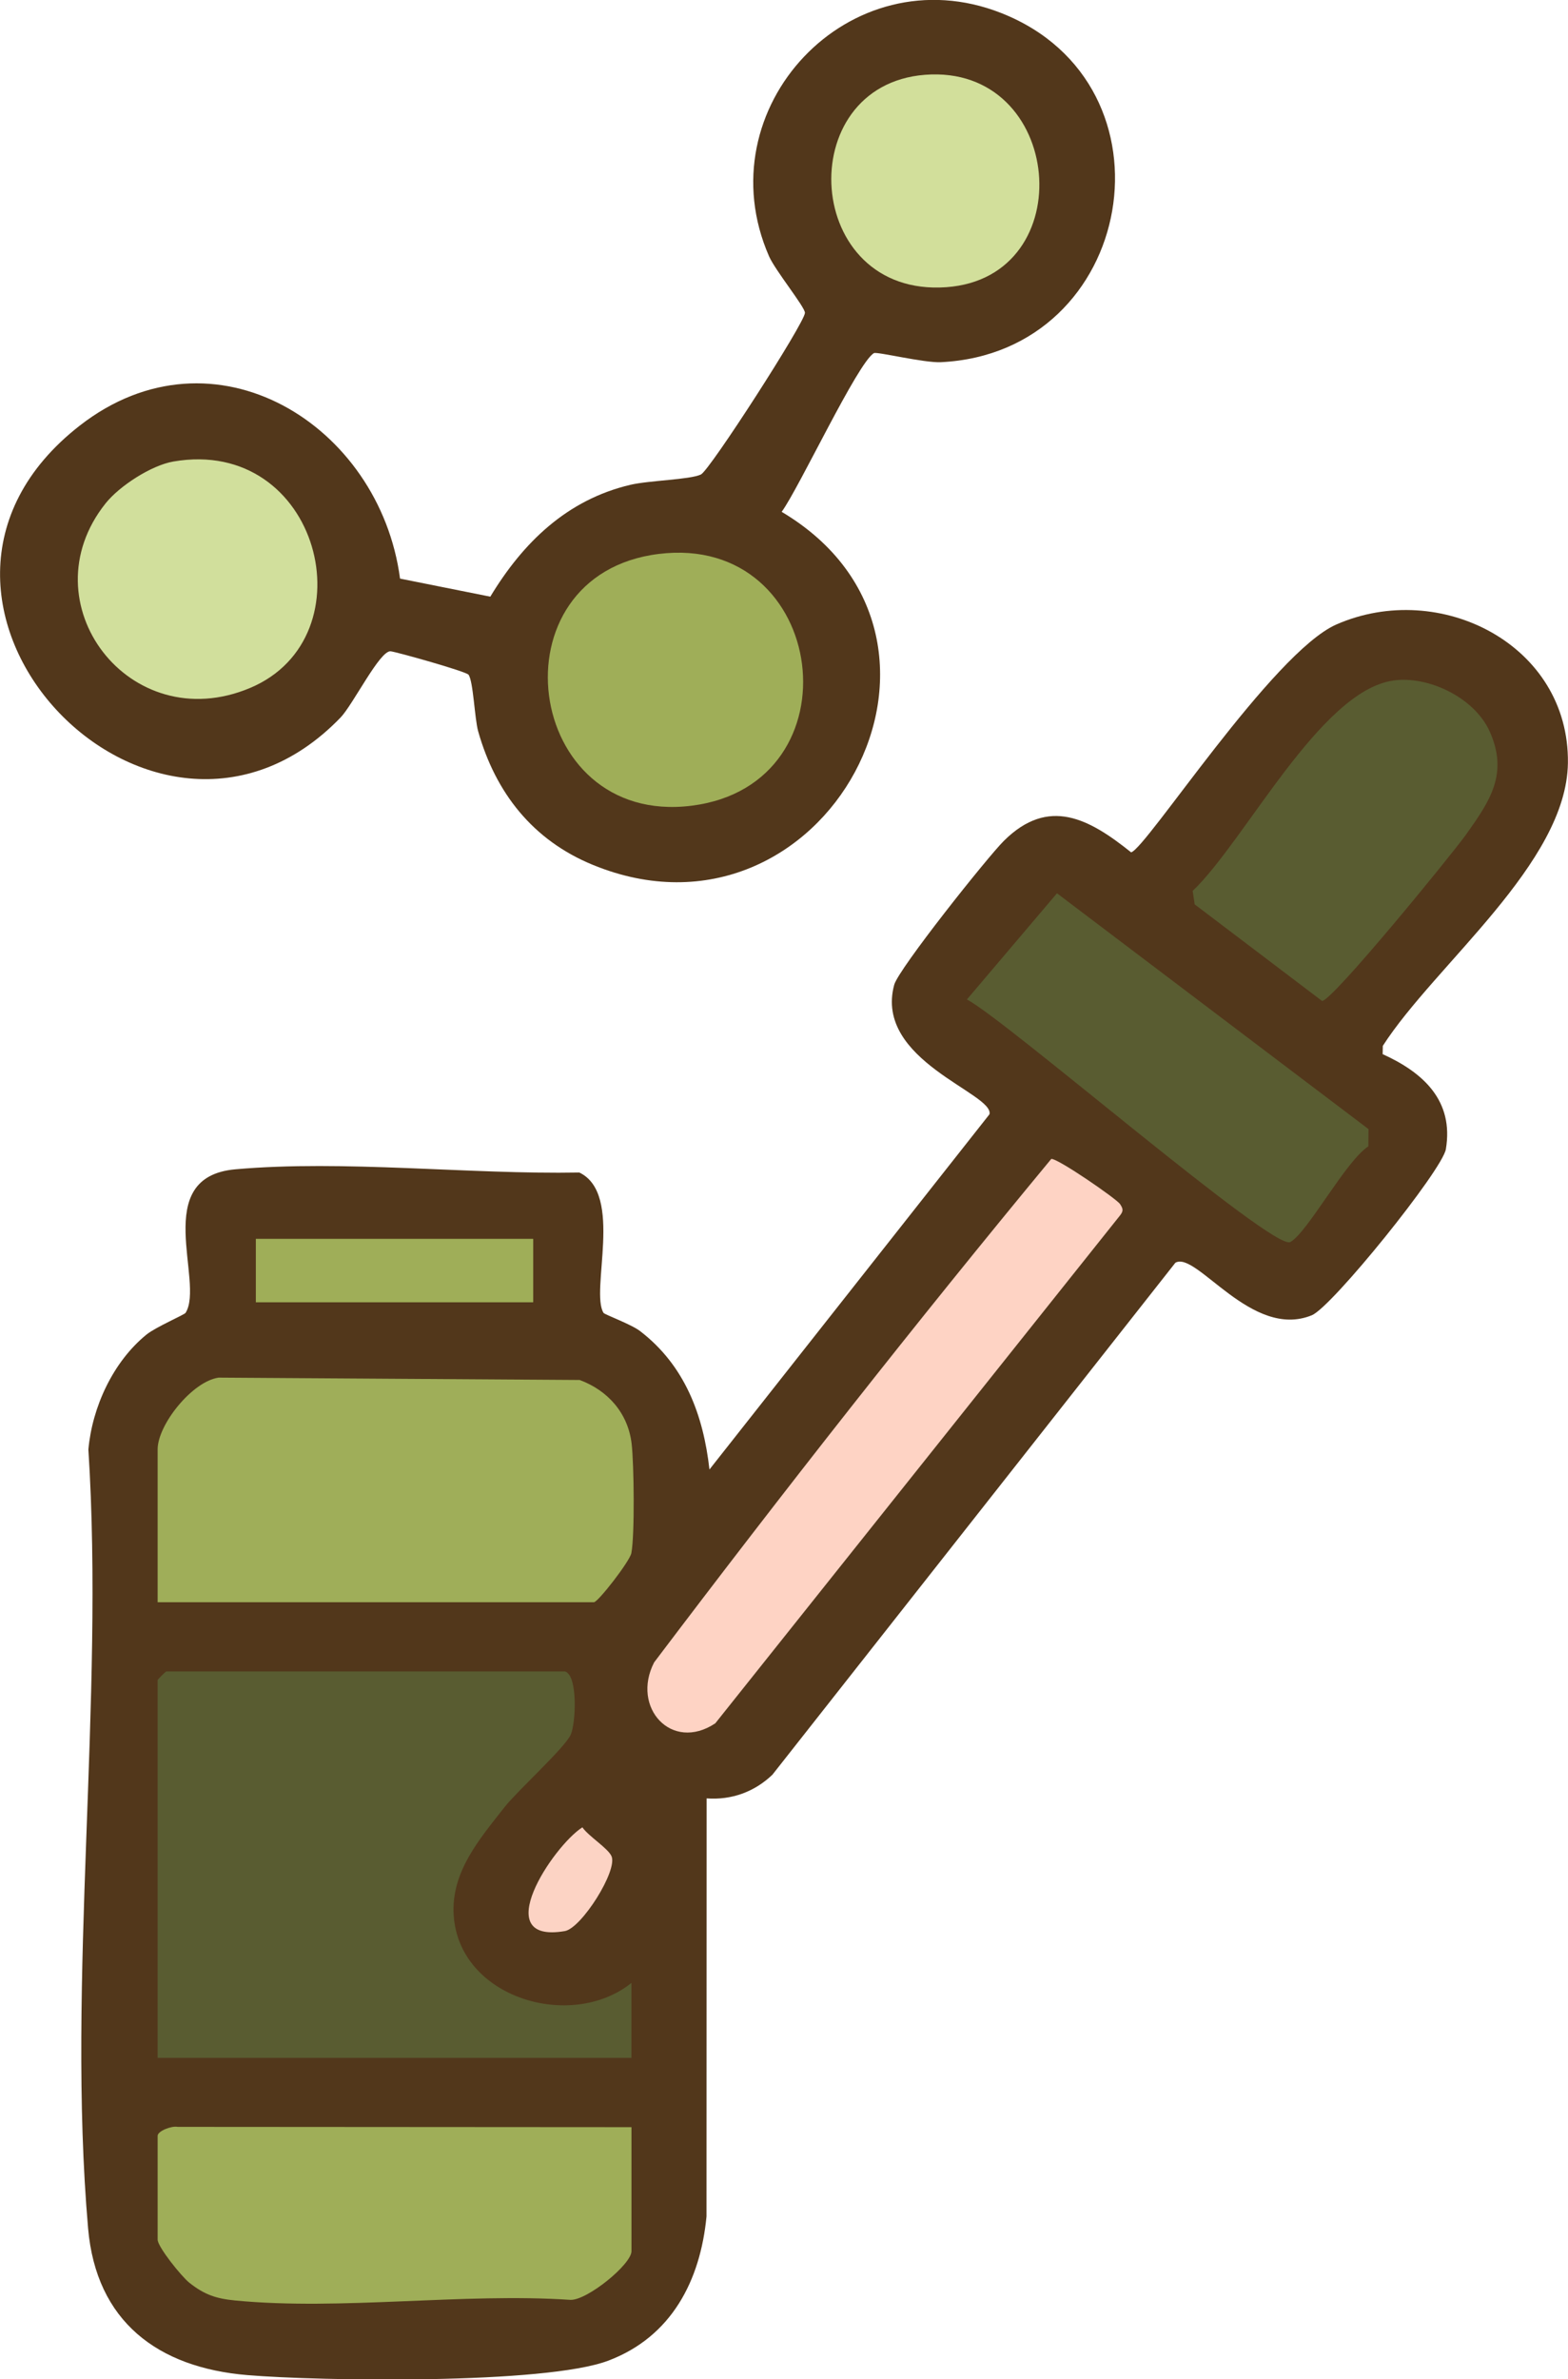 <svg width="118" height="179" viewBox="0 0 118 179" fill="none" xmlns="http://www.w3.org/2000/svg">
<g clip-path="url(#clip0_584_610)">
<path d="M104.056 79.31C107.1 80.69 109.422 82.803 108.809 86.457C108.544 88.032 100.242 98.326 98.724 98.951C94.184 100.817 90.031 94.086 88.453 95.002L58.13 133.517C56.782 134.81 55.051 135.439 53.177 135.301L53.168 166.755C52.703 171.585 50.533 175.807 45.775 177.604C41.018 179.401 24.067 179.145 18.61 178.689C11.878 178.129 7.238 174.657 6.629 167.644C5.007 148.966 7.868 127.975 6.651 109.05C6.942 105.847 8.512 102.445 11.03 100.401C11.721 99.841 13.874 98.916 13.965 98.773C15.422 96.465 11.256 88.544 17.714 87.972C25.859 87.247 35.334 88.367 43.601 88.215C46.963 89.829 44.397 97.141 45.419 98.773C45.502 98.903 47.493 99.624 48.172 100.145C51.537 102.731 52.929 106.455 53.39 110.556L74.463 83.832C74.833 82.256 65.753 79.8 67.293 74.093C67.61 72.909 74.329 64.463 75.559 63.248C78.921 59.924 81.96 61.591 85.122 64.125C86.248 63.847 95.772 49.088 100.568 46.983C108.352 43.568 118.115 48.502 117.993 57.407C117.893 64.954 107.987 72.579 104.064 78.685L104.051 79.305L104.056 79.31Z" fill="#52371B"/>
<path d="M58.828 38.51C75.044 48.145 62.041 72.217 44.617 65.069C40.094 63.216 37.294 59.645 35.985 55.023C35.715 54.068 35.619 51.243 35.258 50.761C35.076 50.514 29.77 49.026 29.388 48.999C28.575 48.947 26.561 53.018 25.626 53.986C11.502 68.615 -10.776 45.081 6.005 32.018C16.103 24.159 28.579 31.966 30.105 43.531L36.898 44.89C39.355 40.824 42.664 37.599 47.439 36.475C48.865 36.141 51.927 36.089 52.748 35.698C53.405 35.39 60.576 24.259 60.576 23.534C60.576 23.096 58.345 20.353 57.876 19.285C53.001 8.154 63.929 -3.515 75.348 0.981C88.99 6.353 85.489 26.541 70.8 27.249C69.539 27.31 65.99 26.442 65.768 26.567C64.546 27.275 60.128 36.727 58.828 38.502V38.51Z" fill="#52371B"/>
<path d="M42.521 125.75C43.504 126.054 43.334 129.669 42.947 130.515C42.504 131.496 38.925 134.742 37.968 135.961C36.094 138.353 33.946 140.822 34.141 144.059C34.515 150.321 42.986 152.825 47.518 149.184V154.826H11.863V126.401C11.863 126.353 12.468 125.75 12.516 125.75H42.521Z" fill="#595C31"/>
<path d="M11.863 120.543V109.043C11.863 107.181 14.477 103.918 16.455 103.645L43.621 103.822C45.739 104.604 47.257 106.309 47.531 108.6C47.713 110.115 47.774 115.47 47.513 116.846C47.392 117.471 45 120.543 44.695 120.543H11.863Z" fill="#9FAE59"/>
<path d="M47.522 160.036V169.366C47.522 170.356 44.195 173.068 42.93 173.029C34.855 172.486 25.653 173.845 17.712 173.077C16.277 172.938 15.403 172.651 14.259 171.749C13.659 171.276 11.863 169.041 11.863 168.498V160.687C11.863 160.327 12.916 159.919 13.364 160.014L47.522 160.036Z" fill="#9FAE58"/>
<path d="M79.112 87.193C79.555 87.111 84.039 90.2 84.291 90.591C84.522 90.942 84.556 91.107 84.278 91.455L53.829 129.653C50.533 131.844 47.48 128.451 49.228 125.066C58.925 112.242 68.858 99.583 79.112 87.193Z" fill="#FED3C4"/>
<path d="M79.545 67.207L102.989 84.948L102.976 86.246C101.28 87.331 98.388 92.751 97.1 93.445C95.813 94.14 75.858 76.846 72.766 75.192L79.545 67.203V67.207Z" fill="#595C31"/>
<path d="M104.813 51.202C107.496 50.807 110.962 52.499 112.097 55.012C113.545 58.206 112.123 60.267 110.323 62.793C109.257 64.286 100.321 75.239 99.495 75.309L89.906 68.04L89.754 67.029C93.703 63.262 99.334 52.009 104.822 51.206L104.813 51.202Z" fill="#595C31"/>
<path d="M40.127 93.203H19.254V97.977H40.127V93.203Z" fill="#9FAE58"/>
<path d="M43.827 137.477C44.288 138.149 45.744 139.039 46.018 139.646C46.505 140.723 43.761 145.067 42.505 145.284C36.712 146.277 41.609 138.896 43.827 137.477Z" fill="#FCD3C4"/>
<path d="M49.586 41.674C62.349 40.108 64.719 59.02 52.047 60.617C39.38 62.21 36.918 43.228 49.586 41.674Z" fill="#9FAE58"/>
<path d="M13.049 34.722C24.055 32.826 27.891 47.95 18.815 51.76C9.74 55.57 1.995 45.342 7.944 37.873C8.996 36.554 11.388 35.009 13.049 34.722Z" fill="#D1DF9C"/>
<path d="M69.606 5.628C80.073 4.808 81.46 20.878 71.21 21.607C60.439 22.375 59.521 6.418 69.606 5.628Z" fill="#D2DF9B"/>
</g>
<defs>
<clipPath id="clip0_584_610">
<rect width="118" height="179" fill="white"/>
</clipPath>
</defs>
</svg>
